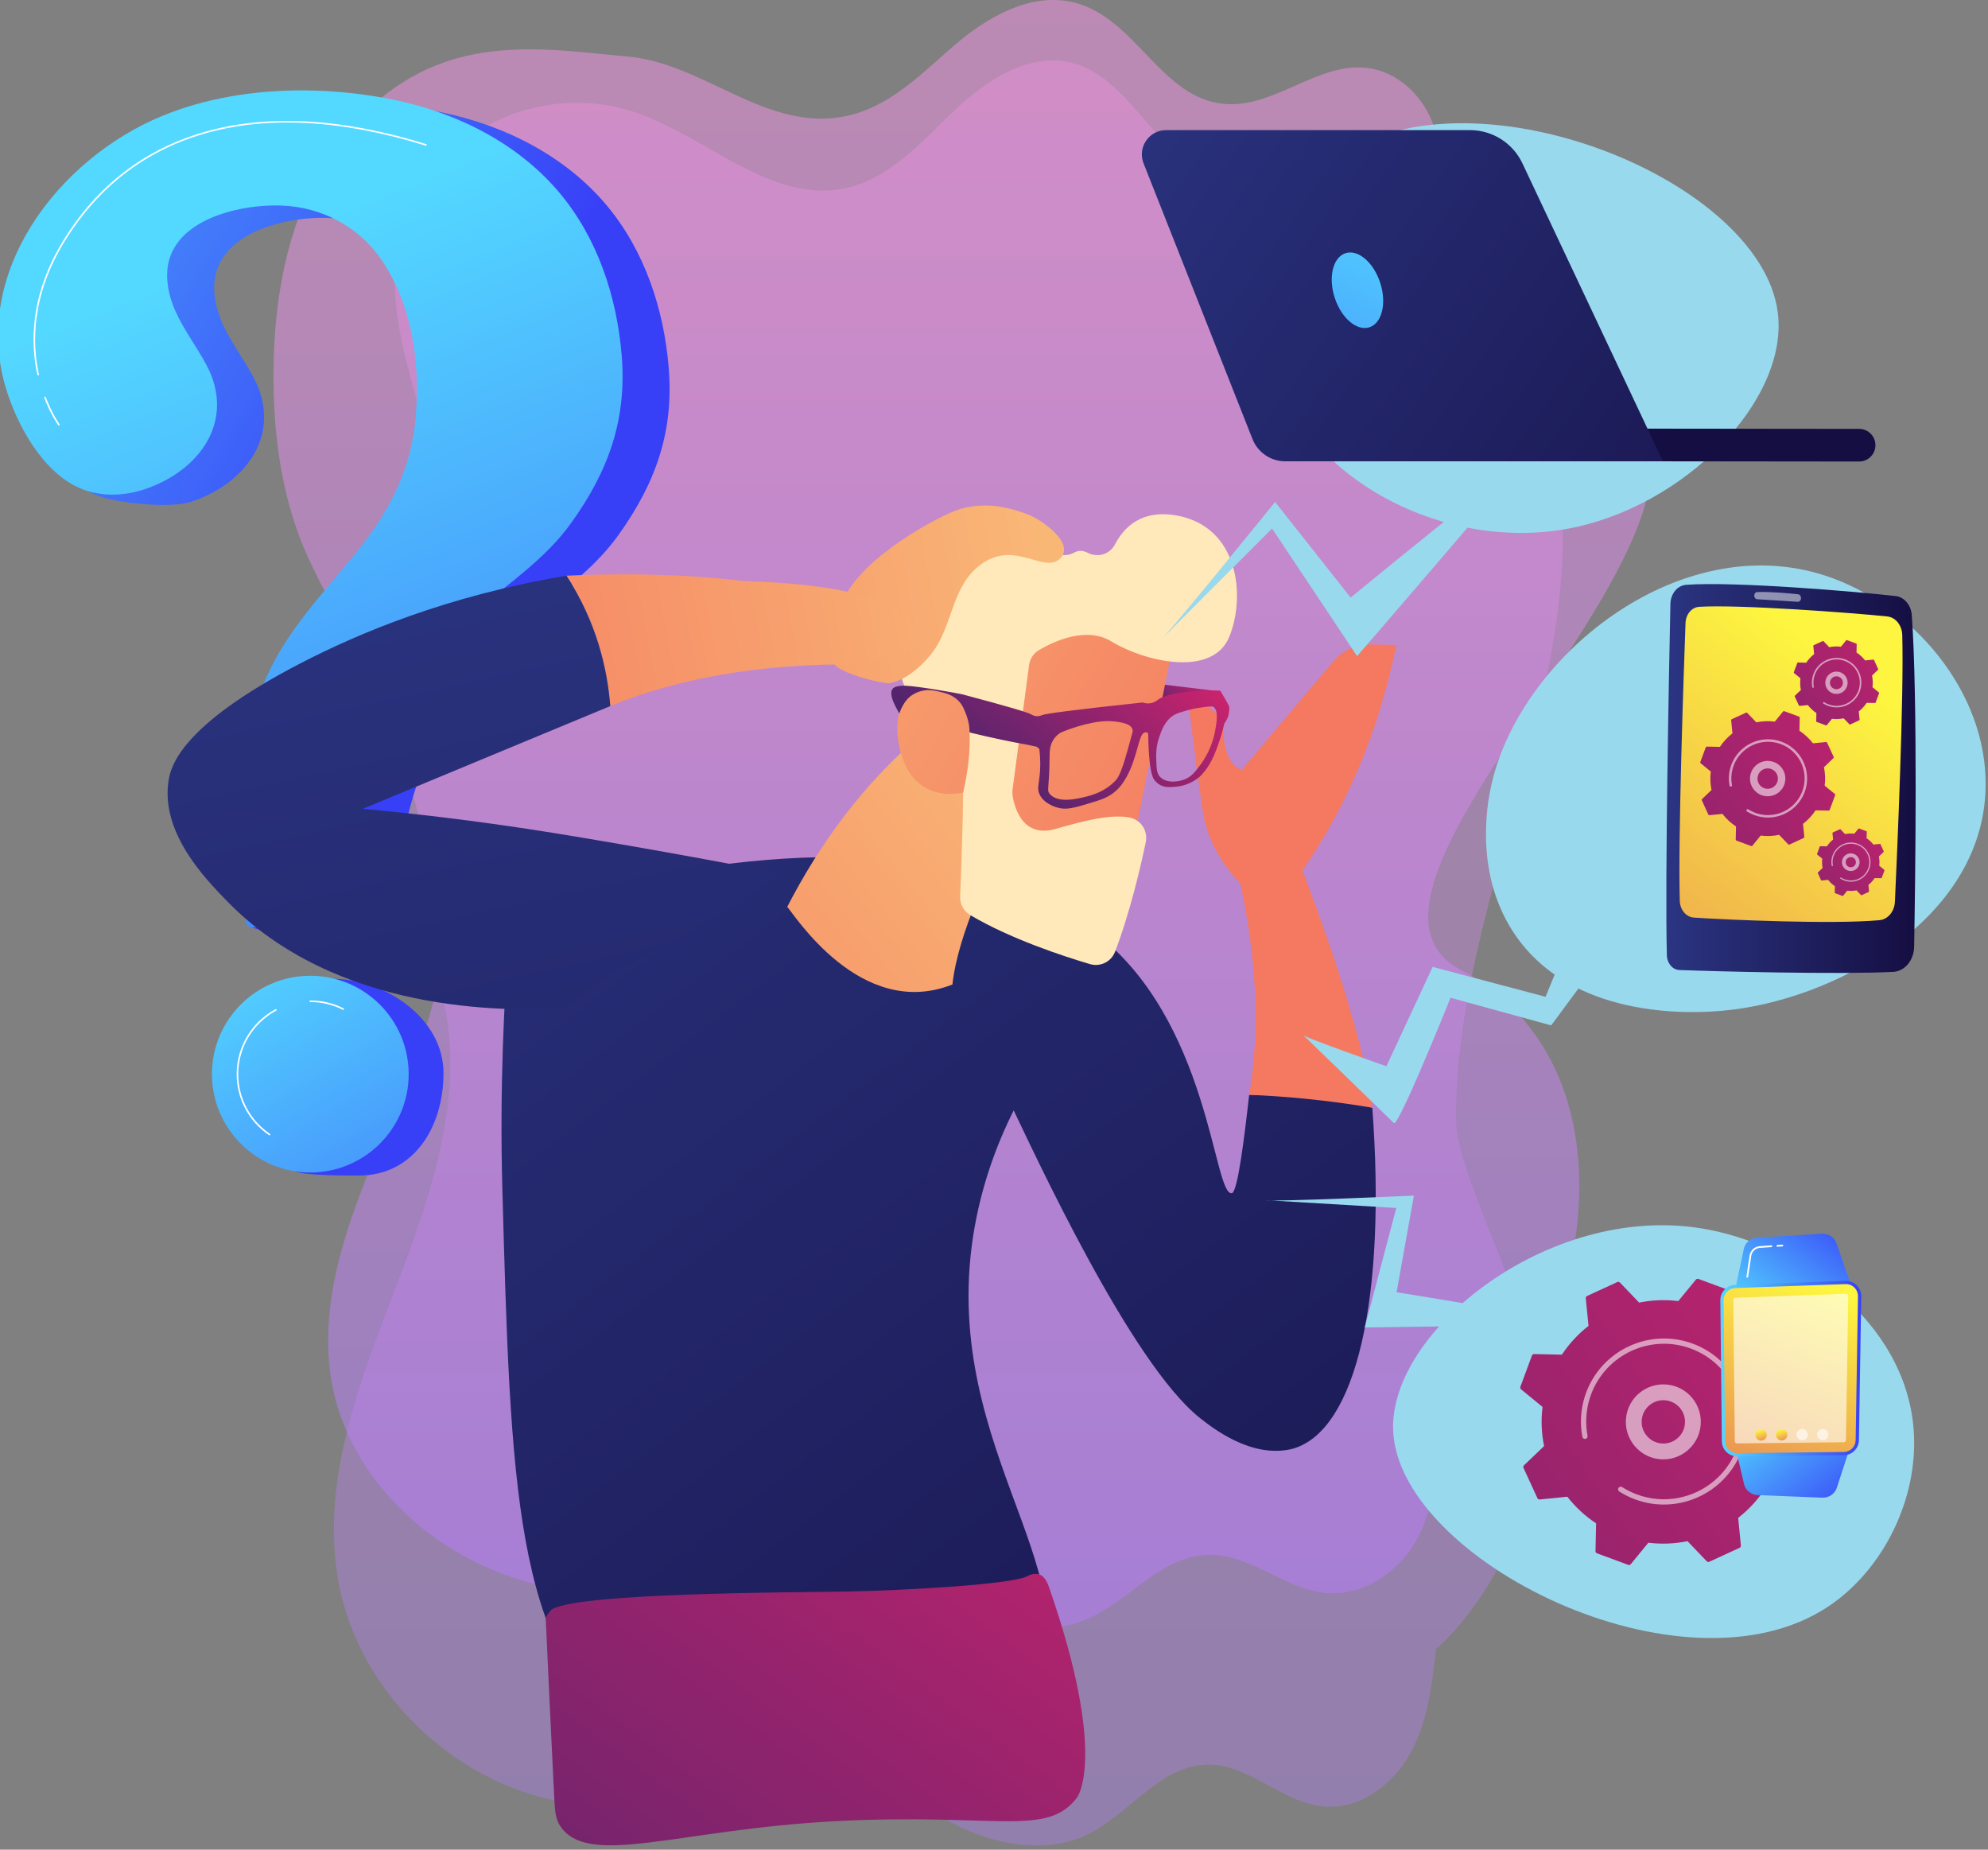 <?xml version="1.0" encoding="UTF-8" standalone="no"?>
<svg xmlns="http://www.w3.org/2000/svg" xmlns:xlink="http://www.w3.org/1999/xlink" xmlns:serif="http://www.serif.com/" width="100%" height="100%" viewBox="0 0 688 640" version="1.1" xml:space="preserve" style="fill-rule:evenodd;clip-rule:evenodd;stroke-linejoin:round;stroke-miterlimit:2;">
    <rect x="0" y="0" width="688" height="640" fill="#808080" stroke="none"/>
    <g transform="matrix(1,0,0,1,-368.393,-48.142)">
        <g transform="matrix(0.837,0,0,0.837,-1596.28,58.666)">
            <g transform="matrix(0.375,0,0,0.375,1669.87,-42.835)">
                <g transform="matrix(6.12323e-17,-1,1,6.12323e-17,1719.46,3770.65)">
                    <g>
                        <path d="M3639.2,1138.27C3608.07,1102.24 3571.26,1067.1 3561.66,1018.19C3544.71,931.82 3619.32,863.95 3627.43,780.78C3628.92,765.51 3630.41,750.25 3631.89,734.98C3638.13,670.98 3639.57,608.36 3609.53,549.31C3584.04,499.21 3539.8,459.08 3489.28,433.24C3424.75,400.23 3350.51,388.76 3277.61,388.51C3214.08,388.29 3149.77,396.42 3091.03,419.98C3051.7,435.75 3015.6,458.09 2978.09,477.61C2918.79,508.47 2855.63,532.29 2790.5,548.56C2731.75,563.24 2658.89,581.89 2599.09,568.04C2552.41,557.23 2507.64,539.64 2463.76,521.03C2366.55,479.79 2264.26,433.78 2161.79,453.51C2047.73,475.48 1952.09,586.54 1936.83,714.75C1921.71,841.81 2048.51,943.81 1940.57,1096.37C1906.84,1144.05 1884.4,1210.43 1899.31,1268.87C1913.8,1325.66 1975.45,1361.58 1975.9,1420.63C1976.25,1467.25 1936.92,1504.34 1933.75,1550.82C1931.03,1590.72 1956.71,1627.6 1988.27,1646.51C2019.83,1665.42 2056.44,1670.04 2092.05,1674.33C2127.28,1812.93 2498.77,1926.88 2621.35,1696.9C2699.76,1549.79 3015.01,1911.8 3181.68,1908.08C3298.9,1905.46 3355.78,1680.5 3473,1677.88C3502.18,1677.23 3532.06,1676.43 3559.25,1664.57C3586.44,1652.72 3610.82,1627.34 3614.96,1595.06C3622.01,1540.13 3570.62,1492.45 3575.37,1437.22C3581.43,1366.68 3670.32,1339.47 3687.24,1271.18C3699.19,1222.91 3670.33,1174.29 3639.2,1138.27Z" style="fill:url(#_Linear1);fill-rule:nonzero;"></path>
                        <path d="M3567.6,1138.66C3533.48,1102.94 3493.14,1068.1 3482.62,1019.6C3464.41,935.67 3542.26,864.11 3567.75,782.14C3585.37,725.46 3576.28,660.93 3543.71,611.48C3511.14,562.03 3455.74,528.66 3397.22,523.23C3296.52,513.89 3197.96,582.48 3098.76,562.62C3019.33,546.71 2956.56,476.54 2875.93,469.03C2781.05,460.19 2702.33,539.36 2611.72,569.17C2503.35,604.83 2385.85,567.56 2279.3,526.67C2172.75,485.78 2060.65,440.16 1948.33,459.73C1823.31,481.51 1718.49,591.63 1701.77,718.75C1685.2,844.73 1824.18,945.86 1705.87,1097.13C1668.9,1144.4 1644.31,1210.22 1660.65,1268.17C1676.53,1324.48 1744.11,1360.09 1744.6,1418.64C1744.99,1464.86 1701.88,1501.64 1698.4,1547.72C1695.42,1587.28 1723.56,1623.85 1758.15,1642.6C1792.74,1661.35 1832.87,1665.93 1871.89,1670.18C1871.89,1670.18 1962.77,1780 2139.46,1786.51C2220.55,1789.5 2389.95,1693.81 2452.01,1692.56C2661.53,1688.33 2897.08,1814.1 3106.59,1809.87C3208.22,1807.81 3283.82,1675.76 3385.44,1673.71C3417.42,1673.06 3450.17,1672.27 3479.97,1660.51C3509.77,1648.76 3536.49,1623.6 3541.03,1591.59C3548.75,1537.12 3492.43,1489.86 3497.64,1435.09C3504.29,1365.15 3601.71,1338.17 3620.25,1270.46C3633.35,1222.59 3601.72,1174.38 3567.6,1138.66Z" style="fill:url(#_Linear2);fill-rule:nonzero;"></path>
                    </g>
                </g>
                <g transform="matrix(1,0,0,1,-192.727,-241.797)">
                    <g>
                        <path d="M2387.5,435.8C2332.92,435.37 2277.86,444.03 2229.15,464.24C2115.76,511.29 2019.52,635.78 2057.18,762.94C2069.41,804.25 2062.99,849.82 2104.14,867.77C2126.41,877.48 2187.04,883.26 2210.1,875.61C2271.38,855.27 2311.65,799.59 2278.33,737.84C2267.66,718.07 2253.84,700 2244.63,679.51C2235.41,659.02 2231.21,634.69 2240.61,614.28C2259.05,574.21 2320.32,561.48 2360.05,562.68C2406.94,564.1 2449.44,587.29 2474.67,627.08C2506.12,676.67 2514.09,736.99 2509.49,794.55C2504.56,856.15 2478.59,903.18 2439.67,950.44C2406.16,991.12 2369.26,1030.17 2346.99,1077.94C2326.54,1121.79 2319.86,1170.39 2318.94,1218.36C2318.76,1227.66 2272.52,1315.29 2272.71,1342.06C2272.74,1345.84 2325.16,1358.37 2328.94,1358.41C2348.68,1358.63 2404.58,1359.26 2425.16,1359.49C2429.39,1359.54 2432.88,1356.16 2432.93,1351.92C2434.39,1221.67 2474.46,1097.49 2575.88,1010.01C2612.78,978.18 2652.53,952.26 2681.22,912.08C2722.12,854.82 2742.3,798.46 2736.47,727.79C2731.15,663.24 2709.9,598.66 2667.83,548.58C2622.61,494.75 2556.43,461.14 2487.64,446.64C2455.55,439.88 2421.62,436.06 2387.5,435.8Z" style="fill:url(#_Linear3);fill-rule:nonzero;"></path>
                        <path d="M2488.16,1505.5C2488.16,1565.4 2454.96,1618.39 2395.06,1618.39C2382.12,1618.39 2338.11,1618.51 2326.61,1614.35C2284.86,1599.27 2284.71,1567.19 2284.71,1520.23C2284.71,1460.33 2304.94,1401.43 2364.83,1401.43C2424.72,1401.43 2488.16,1445.61 2488.16,1505.5Z" style="fill:url(#_Linear4);fill-rule:nonzero;"></path>
                    </g>
                    <g>
                        <path d="M2335.64,422.15C2281.06,421.72 2226,430.38 2177.29,450.59C2063.9,497.64 1967.66,622.13 2005.32,749.29C2017.55,790.6 2045.84,842.6 2086.99,860.55C2109.26,870.26 2135.18,869.62 2158.23,861.96C2219.51,841.62 2259.78,785.94 2226.46,724.19C2215.79,704.42 2201.97,686.35 2192.76,665.86C2183.54,645.37 2179.34,621.04 2188.74,600.63C2207.18,560.56 2268.45,547.83 2308.18,549.03C2355.08,550.45 2397.57,573.64 2422.8,613.43C2454.25,663.02 2462.22,723.34 2457.62,780.9C2452.69,842.5 2426.72,889.53 2387.8,936.79C2354.29,977.47 2317.39,1016.52 2295.12,1064.29C2274.67,1108.14 2267.99,1156.74 2267.07,1204.71C2266.89,1214.01 2270.02,1311.12 2270.22,1337.89C2270.25,1341.67 2273.29,1344.73 2277.08,1344.77C2296.82,1344.99 2352.72,1345.62 2373.3,1345.85C2377.53,1345.9 2381.02,1342.52 2381.07,1338.28C2382.53,1208.03 2422.6,1083.85 2524.02,996.37C2560.92,964.54 2600.67,938.62 2629.36,898.44C2670.26,841.18 2690.44,784.82 2684.61,714.15C2679.29,649.6 2658.04,585.02 2615.97,534.94C2570.75,481.11 2504.57,447.5 2435.78,433C2403.68,426.23 2369.75,422.42 2335.64,422.15Z" style="fill:url(#_Linear5);fill-rule:nonzero;"></path>
                        <circle cx="2341.3" cy="1506.59" r="108.45" style="fill:url(#_Linear6);"></circle>
                    </g>
                    <path d="M2041.22,736.32C2040.82,736.32 2040.45,736.04 2040.36,735.63C2032.78,701.41 2031.67,647.81 2069.42,586.82C2106.29,527.26 2158,487.41 2223.13,468.38C2292.78,448.02 2375.5,452.38 2468.98,481.35C2469.44,481.49 2469.7,481.99 2469.56,482.45C2469.42,482.91 2468.92,483.17 2468.46,483.03C2375.32,454.17 2292.94,449.81 2223.63,470.07C2158.93,488.98 2107.56,528.57 2070.93,587.75C2033.49,648.23 2034.58,701.34 2042.09,735.25C2042.19,735.73 2041.9,736.2 2041.42,736.3C2041.34,736.31 2041.28,736.32 2041.22,736.32Z" style="fill:white;fill-rule:nonzero;"></path>
                    <path d="M2064.03,791.53C2063.76,791.53 2063.49,791.4 2063.32,791.17C2063.24,791.06 2055.22,779.98 2047.97,761.02C2047.8,760.56 2048.02,760.06 2048.48,759.88C2048.93,759.71 2049.44,759.93 2049.62,760.39C2056.77,779.11 2064.67,790.02 2064.74,790.13C2065.03,790.52 2064.94,791.07 2064.55,791.36C2064.39,791.48 2064.21,791.53 2064.03,791.53Z" style="fill:white;fill-rule:nonzero;"></path>
                    <path d="M2377.59,1435.78C2377.46,1435.78 2377.32,1435.75 2377.19,1435.68C2366.01,1430.01 2353.93,1427.13 2341.3,1427.13C2340.81,1427.13 2340.42,1426.74 2340.42,1426.25C2340.42,1425.76 2340.81,1425.37 2341.3,1425.37C2354.21,1425.37 2366.55,1428.31 2377.99,1434.11C2378.42,1434.33 2378.6,1434.86 2378.38,1435.3C2378.22,1435.61 2377.91,1435.78 2377.59,1435.78Z" style="fill:white;fill-rule:nonzero;"></path>
                    <path d="M2296.38,1574.08C2296.21,1574.08 2296.04,1574.03 2295.89,1573.93C2273.47,1558.78 2260.09,1533.61 2260.09,1506.59C2260.09,1476.63 2276.5,1449.21 2302.91,1435.01C2303.34,1434.78 2303.87,1434.94 2304.1,1435.37C2304.33,1435.8 2304.17,1436.33 2303.74,1436.56C2277.9,1450.45 2261.85,1477.28 2261.85,1506.58C2261.85,1533.01 2274.94,1557.64 2296.88,1572.46C2297.28,1572.73 2297.39,1573.28 2297.12,1573.68C2296.94,1573.94 2296.67,1574.08 2296.38,1574.08Z" style="fill:white;fill-rule:nonzero;"></path>
                </g>
                <g transform="matrix(1.39,0,0,1.39,-1076.29,-329.177)">
                    <path d="M2988.05,836.76L3041.9,843.22L3037.95,854.94L2988.05,856.41L2988.05,836.76Z" style="fill:url(#_Linear7);fill-rule:nonzero;"></path>
                    <g>
                        <g>
                            <g>
                                <g>
                                    <path d="M3064.77,1163.14C3060.93,1197.61 3055.6,1240.15 3051.11,1241.12C3036.29,1244.31 3034.02,1103.17 2941.32,1033.62C2884.66,991.11 2814.89,987.75 2764.91,991.52C2819.24,1062.1 2853.77,1125.03 2875.51,1170.3C2894.75,1210.36 2970.9,1375.92 3025.56,1419.32C3036.28,1427.83 3066.02,1451 3097.48,1444.3C3098.33,1444.12 3099.04,1443.92 3099.63,1443.75C3149.96,1429.17 3173.62,1323.53 3162.46,1173.4C3149.54,1168.6 3131.65,1163.48 3064.77,1163.14Z" style="fill:url(#_Linear8);fill-rule:nonzero;"></path>
                                    <path d="M3045.18,927.15L3055.35,984.66C3071.69,1055 3073.25,1113.64 3064.76,1163.14C3078.8,1163.72 3093.54,1164.71 3108.9,1166.22C3127.84,1168.09 3145.72,1170.55 3162.46,1173.39C3153.62,1101.85 3106.02,983.05 3106.02,983.05C3077.31,941.62 3073.89,968.59 3045.18,927.15Z" style="fill:url(#_Linear9);fill-rule:nonzero;"></path>
                                </g>
                                <path d="M3161.48,805.96C3149.96,805.66 3138.92,810.61 3131.49,819.42L3058.93,905.4C3058.93,905.4 3045.72,902.7 3044.49,877.41C3043.25,852.12 3016.39,849.08 3016.39,849.08C3016.39,849.08 3020.26,884.35 3027.64,936.55C3031.86,966.4 3049.5,988.19 3063.84,1001.39L3105.82,986.94C3144.33,931.9 3168.23,871.24 3181.51,806.49L3161.48,805.96Z" style="fill:url(#_Linear10);fill-rule:nonzero;"></path>
                            </g>
                            <path d="M2477.61,1039.87C2482.45,1038.6 2515.5,1004.45 2520.46,1003.51C2601.92,987.99 2805.23,933.23 2941.31,1033.62C2941.65,1036.52 2941.86,1038.83 2942,1040.75C2942.66,1041.65 2943.44,1042.84 2944.37,1044.42C2945.84,1046.41 2946.88,1048.41 2947.61,1050.36C2955.82,1072.18 2929.17,1098.84 2926.17,1101.77C2900.38,1133.31 2863.54,1186.92 2848.62,1259.65C2812.41,1436.12 2942.81,1542.13 2893.07,1630.08C2846.56,1712.31 2666.33,1736.75 2570.06,1666.83C2482.52,1603.25 2478.88,1472.14 2472.43,1240C2470.1,1156.03 2473.87,1086.67 2477.61,1039.87Z" style="fill:url(#_Linear11);fill-rule:nonzero;"></path>
                        </g>
                        <g>
                            <path d="M2807.42,875.14C2757.93,916.45 2723.45,965.45 2698.34,1014.11C2703.12,1018.71 2756.24,1104.58 2829.39,1075.65C2833.75,1035.85 2858.51,983.85 2884.83,930.92L2807.42,875.14Z" style="fill:url(#_Linear12);fill-rule:nonzero;"></path>
                            <g>
                                <path d="M3005.86,796.27C3006.29,799.26 2966.32,995.1 2966.32,995.1L2854.98,969.9L2865.29,778.65C2865.3,778.65 2998.64,746.17 3005.86,796.27Z" style="fill:url(#_Linear13);fill-rule:nonzero;"></path>
                                <path d="M2898.19,810.36C2893.8,812.93 2890.85,817.35 2890.19,822.4L2877.07,921.2C2876.87,922.7 2876.87,924.19 2877.09,925.69C2878.33,933.94 2884.37,959.87 2911.02,952.32C2933.73,945.89 2954.68,940.29 2969.99,943.28C2978.93,945.03 2984.61,953.84 2982.76,962.75C2978.94,981.11 2970.49,1018 2958.37,1049.73C2955.33,1057.68 2946.63,1061.89 2938.47,1059.47C2916.93,1053.1 2875.25,1039.41 2843.54,1020.62C2838.33,1017.53 2835.26,1011.86 2835.52,1005.81C2836.63,979.19 2839.45,904.58 2837,883.39C2834.73,863.71 2811.17,851.7 2799.95,847.05C2795.69,845.29 2792.38,841.87 2790.77,837.55C2785.95,824.59 2780.84,797.82 2814.37,786.06C2822.71,783.14 2827.03,773.85 2824.28,765.46C2819.35,750.42 2818.3,728.71 2845.46,716.54C2872.96,704.22 2893.79,717.73 2905.68,729.82C2910.94,735.17 2919.29,736.82 2925.84,733.18C2928.76,731.56 2932.36,731.06 2936.61,733.24C2944.63,737.33 2954.18,734.63 2958.33,726.64C2965.44,712.94 2979.45,698.94 3006.65,703.6C3056.54,712.15 3062.19,767.43 3049.03,799.83C3035.87,832.23 2982.3,819.89 2955.43,803.55C2935.69,791.54 2910.29,803.28 2898.19,810.36Z" style="fill:rgb(255,233,186);fill-rule:nonzero;"></path>
                                <path d="M2837.91,923.43C2837.91,923.43 2853.03,862.5 2831.96,848.44C2810.89,834.37 2779.68,841.67 2786.55,883.28C2795.09,935.04 2837.91,923.43 2837.91,923.43Z" style="fill:url(#_Linear14);fill-rule:nonzero;"></path>
                            </g>
                        </g>
                        <g>
                            <path d="M2889.02,702.81C2893.08,704.38 2897.24,706.64 2901.58,709.73C2911.45,716.76 2923.5,728.65 2915.18,737.46C2902.69,750.7 2879.68,723.24 2853.02,741.75C2829.53,758.06 2830.28,787.19 2815.6,809.4C2808.46,820.2 2793.39,834.3 2779.97,836.58C2773.97,837.6 2734.53,827.4 2735.36,819.97C2735.36,819.97 2739.58,782.24 2739.58,782.22C2743.38,748.27 2800.52,713.81 2827.57,701.59C2848.48,692.17 2869.84,695.39 2889.02,702.81Z" style="fill:url(#_Linear15);fill-rule:nonzero;"></path>
                            <g>
                                <path d="M2801.79,807.74L2753.72,821.77C2673.52,821.11 2609.6,833.65 2558.01,854.84C2555.67,824.96 2546.98,787.82 2523.21,751.45C2606.04,747.52 2662.9,755.65 2662.9,755.65C2824.65,760.17 2801.79,807.74 2801.79,807.74Z" style="fill:url(#_Linear16);fill-rule:nonzero;"></path>
                                <path d="M2523.2,751.45C2546.98,787.82 2555.66,824.96 2558,854.84C2492.58,882 2427.15,909.15 2361.73,936.31C2409.31,940.73 2459.61,946.91 2512.26,955.36C2555.8,962.35 2651.53,979.05 2690.84,987.63C2652.93,1026.16 2560.78,1055.95 2522.88,1094.49C2474.4,1097.28 2340.45,1098.51 2253.9,1009.46C2236.51,991.57 2201.51,955.56 2207.52,914.45C2209.24,902.68 2217.31,870.12 2312.12,821C2357.75,797.36 2428.24,767.41 2523.2,751.45Z" style="fill:url(#_Linear17);fill-rule:nonzero;"></path>
                            </g>
                        </g>
                    </g>
                    <path d="M2506.75,1578.04C2506.75,1578.04 2508.1,1574.9 2510.56,1572.22C2523.51,1558.08 2702.63,1557.79 2744.91,1557.08C2792.9,1556.27 2876.49,1551.32 2888.4,1545.07C2889.3,1544.6 2893.87,1541.98 2898.27,1543.53C2900.63,1544.36 2903.57,1546.62 2905.86,1553.18C2952.83,1687.96 2928.33,1720.35 2928.33,1720.35C2904.21,1752.25 2864.81,1732.58 2736.9,1739.2C2611.86,1745.67 2540.12,1776.66 2518.09,1742.78C2514.4,1737.11 2514.01,1730.62 2513.39,1717.88C2510.79,1664.68 2508.69,1620.53 2506.75,1578.04Z" style="fill:url(#_Linear18);fill-rule:nonzero;"></path>
                    <path d="M3041.9,842.75C3040.67,842.37 3039.64,842.55 3039.17,842.55C3032.25,842.55 3001.95,842.36 2992.16,849.99C2991.62,850.41 2989.93,851.8 2987.33,852.43C2984.44,853.12 2981.83,852.53 2980.19,851.99C2922.78,858.15 2903.02,860.92 2900.5,862.02C2900.19,862.16 2898.43,863.02 2896.13,862.86C2893.86,862.71 2892.24,861.65 2891.92,861.46C2889.48,859.98 2874.77,855.48 2837.39,845.56C2833.72,844.7 2802.13,839.02 2792.11,838.69C2787.27,838.53 2783.71,839.33 2782.21,840.87C2777.61,845.58 2786.35,858.61 2787.27,860.75C2787.96,858.64 2790.8,851.21 2795.93,847.18C2796.8,846.5 2800.92,843.36 2807.24,842.42C2811.66,841.76 2814.98,842.51 2818.32,843.26C2823.37,844.39 2829.96,845.88 2834.93,851.47C2837.5,854.37 2838.57,857.2 2839.92,860.59C2842.36,866.71 2842.9,872.18 2842.99,875.73C2844.01,875.98 2845.04,876.24 2846.06,876.49C2860.83,880.09 2875.45,883.14 2889.89,885.71C2889.89,885.71 2894.69,886.86 2895.55,886.92C2896.41,886.97 2898.3,888.81 2898.3,888.81C2899.37,897.29 2899.13,904.09 2898.71,908.71C2897.96,917.04 2896.51,919.97 2898.3,924.34C2901.49,932.14 2911.09,934.9 2912.75,935.38C2919.81,937.41 2925.95,935.56 2938.25,931.87C2947.44,929.11 2953.1,927.35 2958.84,922.28C2963.35,918.29 2965.71,914.21 2967.5,911.05C2976.09,895.87 2977.03,877.51 2981.54,875.96C2981.88,875.84 2983.49,875.29 2984.2,875.99C2984.86,876.64 2984.73,878.4 2984.73,878.4C2984.73,878.4 2984.83,907.85 2989.64,913.58C2994.45,919.31 2999.3,919.62 3007.66,918.7C3016.02,917.78 3023.46,913.36 3027.14,909.29C3033.84,901.89 3037.17,894.51 3041.43,881.8C3043.27,876.31 3044.41,871.68 3045.1,868.56C3046,867.42 3047.19,865.66 3048,863.29C3048.02,863.24 3048.04,863.17 3048.07,863.08C3049.33,859.27 3048.91,855.14 3048.91,855.14C3048.86,855 3048.77,854.11 3041.9,842.75ZM2972.13,876.07C2966.06,898.36 2963.02,909.5 2958.59,914.1C2950.12,922.89 2940.06,925.52 2935.2,926.73C2928.7,928.34 2913.22,932.19 2906.66,924.62C2903.95,921.49 2906.25,920.44 2906.45,896.04C2906.49,891.18 2906.44,885.48 2910.27,880.42C2912.04,878.08 2914.08,876.61 2915.55,875.73C2924.48,872.1 2943.39,865.25 2958.36,867.09C2962.11,867.55 2970.82,868.62 2972.2,873.16C2972.57,874.4 2972.28,875.52 2972.13,876.07ZM3037.85,874.13C3035.41,887.7 3029.37,897.08 3025.72,901.92C3021.65,907.32 3019.11,910.6 3014.24,912.71C3008.09,915.38 2998.56,916.03 2993.91,910.81C2991.47,908.07 2991.35,904.62 2991.1,897.71C2990.94,893.37 2990.78,887.09 2993.43,879.43C2995.31,873.99 2997.95,866.34 3005.08,862C3007.49,860.53 3010.29,859.74 3015.9,858.17C3020.92,856.76 3024.45,856.26 3028.09,855.76C3032.86,855.1 3035.27,854.79 3036.35,855.45C3040.74,858.13 3038.85,868.59 3037.85,874.13Z" style="fill:url(#_Linear19);fill-rule:nonzero;"></path>
                </g>
                <g transform="matrix(1.903,0,0,1.903,-2781.8,-690.57)">
                    <g>
                        <path d="M3165.82,1004.62C3164.28,1005.43 3214.32,1022.95 3214.32,1022.95L3241.13,965.4L3306.53,982.71L3334.34,915.23L3345.56,950.89L3309.8,999.28L3251.46,983.27C3252.26,981.44 3221.19,1058.69 3218.67,1055.85C3217.94,1055.03 3165.82,1004.62 3165.82,1004.62Z" style="fill:rgb(153,217,237);fill-rule:nonzero;"></path>
                        <g>
                            <path d="M3561.5,861.79C3559.68,939.03 3472.04,985.36 3409.01,990.79C3397.4,991.79 3325.66,997.97 3290.09,948.51C3264.26,912.6 3273.22,869.22 3274.76,861.79C3290.32,786.46 3383.67,710.79 3468.92,738.85C3518.5,755.18 3562.82,805.77 3561.5,861.79Z" style="fill:rgb(153,217,237);fill-rule:nonzero;"></path>
                        </g>
                        <g>
                            <g>
                                <path d="M3378.88,755.12C3378.12,791.01 3375.65,914.81 3376.83,958.68C3376.95,963.33 3380.14,967.06 3384.11,967.21C3403.76,967.96 3475.79,969.87 3507.93,968.29C3514.62,967.96 3519.95,961.62 3520.09,953.78C3520.76,916.11 3522.23,810.15 3518.73,761.62C3518.31,755.8 3514.41,751.17 3509.44,750.59C3488.04,748.09 3415.7,741.96 3387.93,744.07C3382.93,744.45 3379,749.25 3378.88,755.12Z" style="fill:url(#_Linear20);fill-rule:nonzero;"></path>
                                <path d="M3387.64,766.13C3386.58,795.1 3383.25,891.47 3384.31,927.11C3384.46,932.32 3387.97,936.53 3392.42,936.83C3410.73,938.08 3473.21,940.85 3500.07,938.33C3504.91,937.88 3508.7,933.3 3508.96,927.63C3510.32,898.08 3514.23,808.34 3513.21,773.1C3513.05,767.48 3509.33,762.89 3504.54,762.39C3484.73,760.31 3418.34,755.36 3395.52,756.81C3391.24,757.1 3387.83,761.12 3387.64,766.13Z" style="fill:url(#_Linear21);fill-rule:nonzero;"></path>
                                <path d="M3427.44,750.34C3427.44,751.44 3428.17,752.35 3429.11,752.41C3433.75,752.69 3446.82,753.5 3452.67,753.9C3453.82,753.98 3454.73,752.77 3454.51,751.44L3454.47,751.21C3454.32,750.31 3453.68,749.62 3452.9,749.54C3448.95,749.12 3437.03,747.94 3429.14,748.27C3428.18,748.31 3427.44,749.23 3427.44,750.34Z" style="fill:white;fill-opacity:0.5;fill-rule:nonzero;"></path>
                            </g>
                            <g>
                                <g>
                                    <path d="M3400.85,877.16C3400.96,877.4 3401.21,877.55 3401.48,877.52L3409.03,876.77C3411.21,879.57 3413.84,882.03 3416.89,884.05L3416.72,891.63C3416.71,891.9 3416.88,892.14 3417.13,892.23L3425.67,895.39C3425.92,895.48 3426.2,895.41 3426.37,895.2L3431.17,889.33C3434.79,889.78 3438.4,889.62 3441.87,888.91L3447.12,894.39C3447.3,894.58 3447.59,894.64 3447.83,894.53L3456.1,890.73C3456.34,890.62 3456.49,890.37 3456.46,890.1L3455.71,882.55C3458.51,880.37 3460.97,877.74 3462.99,874.7L3470.57,874.87C3470.84,874.88 3471.08,874.71 3471.17,874.46L3474.33,865.92C3474.42,865.67 3474.35,865.39 3474.14,865.22L3468.27,860.42C3468.72,856.8 3468.56,853.19 3467.85,849.72L3473.33,844.47C3473.52,844.29 3473.58,844 3473.47,843.76L3469.67,835.49C3469.56,835.25 3469.31,835.1 3469.04,835.13L3461.49,835.88C3459.31,833.08 3456.68,830.62 3453.64,828.6L3453.81,821.02C3453.82,820.75 3453.65,820.51 3453.4,820.42L3444.86,817.26C3444.61,817.17 3444.33,817.24 3444.16,817.45L3439.36,823.32C3435.74,822.87 3432.13,823.03 3428.66,823.74L3423.42,818.26C3423.24,818.07 3422.95,818.01 3422.71,818.12L3414.44,821.92C3414.2,822.03 3414.05,822.28 3414.08,822.55L3414.83,830.1C3412.03,832.28 3409.57,834.91 3407.55,837.95L3399.97,837.78C3399.7,837.77 3399.46,837.94 3399.37,838.19L3396.21,846.73C3396.12,846.98 3396.19,847.26 3396.4,847.43L3402.27,852.23C3401.82,855.85 3401.98,859.46 3402.69,862.93L3397.21,868.17C3397.02,868.35 3396.96,868.64 3397.07,868.88L3400.85,877.16Z" style="fill:url(#_Linear22);fill-rule:nonzero;"></path>
                                    <path d="M3432.67,866.23C3427.84,864.98 3424.51,860.33 3425.06,855.22C3425.35,852.5 3426.68,850.06 3428.81,848.34C3430.94,846.62 3433.61,845.84 3436.33,846.13C3439.05,846.42 3441.49,847.76 3443.21,849.88C3444.93,852.01 3445.71,854.68 3445.42,857.4C3444.82,863.01 3439.76,867.09 3434.15,866.49C3433.65,866.45 3433.15,866.36 3432.67,866.23ZM3436.74,850.59C3436.46,850.52 3436.17,850.46 3435.88,850.43C3432.63,850.08 3429.71,852.44 3429.36,855.68C3429.01,858.93 3431.37,861.85 3434.61,862.2C3436.18,862.37 3437.73,861.91 3438.96,860.92C3440.19,859.93 3440.96,858.52 3441.13,856.94C3441.3,855.37 3440.84,853.82 3439.85,852.59C3439.04,851.6 3437.96,850.91 3436.74,850.59Z" style="fill:white;fill-opacity:0.56;fill-rule:nonzero;"></path>
                                    <path d="M3429.75,878.18C3429.01,877.99 3428.28,877.76 3427.55,877.49C3427.43,877.45 3427.32,877.4 3427.2,877.36C3425.81,876.82 3424.47,876.14 3423.22,875.35C3422.95,875.18 3422.83,874.86 3422.91,874.56C3422.93,874.49 3422.96,874.42 3423,874.35C3423.21,874.01 3423.66,873.92 3423.99,874.13C3425.26,874.94 3426.62,875.61 3428.04,876.14C3435.47,878.89 3443.48,877.2 3449.14,872.41C3451.66,870.28 3453.71,867.55 3455.04,864.31C3455.14,864.07 3455.23,863.82 3455.33,863.58C3455.58,862.9 3455.8,862.21 3455.98,861.52C3458.67,851.11 3453.08,840.11 3442.78,836.3C3431.79,832.24 3419.56,837.87 3415.5,848.86C3415.25,849.54 3415.03,850.22 3414.85,850.92C3414.07,853.93 3413.96,857.08 3414.54,860.13C3414.56,860.24 3414.56,860.34 3414.53,860.44C3414.46,860.7 3414.25,860.91 3413.97,860.97C3413.58,861.04 3413.2,860.79 3413.13,860.4C3412.52,857.13 3412.63,853.77 3413.46,850.56C3413.65,849.82 3413.88,849.08 3414.15,848.36C3418.49,836.63 3431.55,830.62 3443.28,834.95C3454.28,839.02 3460.25,850.76 3457.38,861.88C3457.19,862.62 3456.96,863.35 3456.69,864.08C3452.62,875.09 3440.87,881.06 3429.75,878.18Z" style="fill:white;fill-opacity:0.56;fill-rule:nonzero;"></path>
                                </g>
                            </g>
                            <g>
                                <g>
                                    <path d="M3466.17,915.18C3466.23,915.3 3466.35,915.37 3466.48,915.36L3470.26,914.98C3471.35,916.38 3472.67,917.61 3474.19,918.62L3474.11,922.41C3474.11,922.54 3474.19,922.66 3474.31,922.71L3478.58,924.29C3478.7,924.34 3478.85,924.3 3478.93,924.2L3481.33,921.26C3483.14,921.49 3484.95,921.41 3486.68,921.05L3489.3,923.79C3489.39,923.89 3489.53,923.91 3489.66,923.86L3493.8,921.96C3493.92,921.9 3493.99,921.78 3493.98,921.65L3493.6,917.87C3495,916.78 3496.23,915.46 3497.24,913.94L3501.03,914.02C3501.16,914.02 3501.28,913.94 3501.33,913.82L3502.91,909.55C3502.96,909.43 3502.92,909.28 3502.82,909.2L3499.88,906.8C3500.11,904.99 3500.03,903.18 3499.67,901.45L3502.41,898.83C3502.51,898.74 3502.53,898.6 3502.48,898.47L3500.58,894.33C3500.52,894.21 3500.4,894.14 3500.27,894.15L3496.49,894.53C3495.4,893.13 3494.08,891.9 3492.56,890.89L3492.64,887.1C3492.64,886.97 3492.56,886.85 3492.44,886.8L3488.17,885.22C3488.05,885.17 3487.9,885.21 3487.82,885.31L3485.42,888.25C3483.61,888.02 3481.8,888.1 3480.07,888.46L3477.45,885.72C3477.36,885.62 3477.22,885.6 3477.09,885.65L3472.95,887.55C3472.83,887.61 3472.76,887.73 3472.77,887.86L3473.15,891.64C3471.75,892.73 3470.52,894.05 3469.51,895.57L3465.72,895.49C3465.59,895.49 3465.47,895.57 3465.42,895.69L3463.84,899.96C3463.79,900.08 3463.83,900.23 3463.93,900.31L3466.87,902.71C3466.64,904.52 3466.72,906.33 3467.08,908.06L3464.34,910.68C3464.24,910.77 3464.22,910.91 3464.27,911.04L3466.17,915.18Z" style="fill:url(#_Linear23);fill-rule:nonzero;"></path>
                                    <path d="M3482.1,909.71C3479.68,909.08 3478.02,906.76 3478.29,904.2C3478.44,902.84 3479.1,901.62 3480.17,900.76C3481.24,899.9 3482.57,899.51 3483.93,899.65C3485.29,899.8 3486.51,900.46 3487.37,901.53C3488.23,902.6 3488.62,903.93 3488.48,905.29C3488.18,908.1 3485.65,910.14 3482.84,909.84C3482.59,909.82 3482.34,909.77 3482.1,909.71ZM3484.13,901.88C3483.99,901.84 3483.84,901.82 3483.7,901.8C3482.08,901.63 3480.61,902.81 3480.44,904.43C3480.27,906.05 3481.45,907.52 3483.07,907.69C3483.86,907.77 3484.63,907.55 3485.25,907.05C3485.87,906.55 3486.25,905.85 3486.34,905.06C3486.42,904.27 3486.2,903.5 3485.7,902.88C3485.29,902.39 3484.75,902.04 3484.13,901.88Z" style="fill:white;fill-opacity:0.56;fill-rule:nonzero;"></path>
                                    <path d="M3480.64,915.69C3480.27,915.59 3479.9,915.48 3479.54,915.34C3479.48,915.32 3479.42,915.3 3479.37,915.27C3478.67,915 3478,914.66 3477.38,914.26C3477.24,914.17 3477.19,914.01 3477.22,913.87C3477.23,913.83 3477.24,913.8 3477.27,913.77C3477.38,913.6 3477.6,913.55 3477.77,913.66C3478.4,914.06 3479.09,914.4 3479.8,914.66C3483.52,916.04 3487.53,915.19 3490.36,912.79C3491.62,911.73 3492.65,910.36 3493.31,908.74C3493.36,908.62 3493.41,908.5 3493.45,908.37C3493.58,908.03 3493.68,907.68 3493.77,907.34C3495.12,902.13 3492.32,896.62 3487.16,894.72C3481.66,892.69 3475.54,895.51 3473.51,901C3473.38,901.34 3473.28,901.68 3473.19,902.03C3472.8,903.54 3472.75,905.11 3473.03,906.64C3473.04,906.69 3473.04,906.75 3473.02,906.8C3472.99,906.93 3472.88,907.04 3472.74,907.06C3472.54,907.1 3472.36,906.97 3472.32,906.77C3472.01,905.14 3472.07,903.45 3472.49,901.85C3472.59,901.48 3472.7,901.11 3472.83,900.75C3475,894.88 3481.54,891.87 3487.41,894.04C3492.91,896.07 3495.9,901.95 3494.47,907.52C3494.37,907.89 3494.26,908.26 3494.12,908.62C3492.08,914.14 3486.2,917.13 3480.64,915.69Z" style="fill:white;fill-opacity:0.56;fill-rule:nonzero;"></path>
                                </g>
                            </g>
                            <g>
                                <g>
                                    <path d="M3453.33,813.98C3453.4,814.13 3453.56,814.22 3453.73,814.21L3458.5,813.73C3459.88,815.5 3461.54,817.06 3463.47,818.33L3463.36,823.12C3463.36,823.29 3463.46,823.44 3463.62,823.5L3469.02,825.5C3469.18,825.56 3469.36,825.51 3469.46,825.38L3472.5,821.67C3474.79,821.96 3477.07,821.85 3479.27,821.41L3482.59,824.88C3482.71,825 3482.89,825.04 3483.04,824.97L3488.27,822.56C3488.42,822.49 3488.51,822.33 3488.5,822.16L3488.02,817.39C3489.79,816.01 3491.35,814.35 3492.62,812.42L3497.41,812.53C3497.58,812.53 3497.73,812.43 3497.79,812.27L3499.79,806.87C3499.85,806.71 3499.8,806.53 3499.67,806.43L3495.96,803.39C3496.25,801.1 3496.14,798.82 3495.7,796.62L3499.17,793.3C3499.29,793.18 3499.33,793 3499.26,792.85L3496.85,787.62C3496.78,787.47 3496.62,787.38 3496.45,787.39L3491.68,787.87C3490.3,786.1 3488.64,784.54 3486.71,783.27L3486.82,778.48C3486.82,778.31 3486.72,778.16 3486.56,778.1L3481.16,776.1C3481,776.04 3480.82,776.09 3480.72,776.22L3477.68,779.93C3475.39,779.64 3473.11,779.75 3470.91,780.19L3467.59,776.72C3467.47,776.6 3467.29,776.56 3467.14,776.63L3461.91,779.04C3461.76,779.11 3461.67,779.27 3461.68,779.44L3462.16,784.21C3460.39,785.59 3458.83,787.25 3457.56,789.18L3452.77,789.07C3452.6,789.07 3452.45,789.17 3452.39,789.33L3450.39,794.73C3450.33,794.89 3450.38,795.07 3450.51,795.17L3454.22,798.21C3453.93,800.5 3454.04,802.78 3454.48,804.98L3451.01,808.3C3450.89,808.42 3450.85,808.6 3450.92,808.75L3453.33,813.98Z" style="fill:url(#_Linear24);fill-rule:nonzero;"></path>
                                    <path d="M3473.46,807.07C3470.4,806.28 3468.3,803.34 3468.65,800.11C3468.83,798.39 3469.68,796.84 3471.02,795.76C3472.37,794.67 3474.06,794.18 3475.78,794.36C3477.5,794.54 3479.05,795.39 3480.13,796.73C3481.22,798.08 3481.71,799.77 3481.53,801.49C3481.15,805.04 3477.95,807.62 3474.4,807.24C3474.07,807.21 3473.76,807.15 3473.46,807.07ZM3476.03,797.18C3475.85,797.13 3475.67,797.1 3475.48,797.08C3473.43,796.86 3471.58,798.35 3471.36,800.4C3471.14,802.45 3472.63,804.3 3474.68,804.52C3475.67,804.63 3476.65,804.34 3477.43,803.71C3478.21,803.08 3478.7,802.19 3478.8,801.19C3478.91,800.2 3478.62,799.22 3477.99,798.44C3477.49,797.82 3476.8,797.38 3476.03,797.18Z" style="fill:white;fill-opacity:0.56;fill-rule:nonzero;"></path>
                                    <path d="M3471.61,814.63C3471.14,814.51 3470.68,814.36 3470.22,814.19C3470.15,814.16 3470.07,814.14 3470,814.11C3469.12,813.77 3468.27,813.34 3467.48,812.84C3467.31,812.73 3467.24,812.53 3467.28,812.34C3467.29,812.29 3467.31,812.25 3467.34,812.21C3467.47,812 3467.76,811.94 3467.97,812.07C3468.77,812.58 3469.63,813.01 3470.53,813.34C3475.23,815.08 3480.3,814.01 3483.88,810.98C3485.47,809.63 3486.77,807.9 3487.61,805.86C3487.67,805.71 3487.73,805.55 3487.79,805.4C3487.95,804.97 3488.09,804.53 3488.2,804.09C3489.9,797.5 3486.36,790.55 3479.85,788.14C3472.9,785.57 3465.16,789.13 3462.59,796.08C3462.43,796.51 3462.3,796.94 3462.18,797.38C3461.69,799.28 3461.62,801.27 3461.98,803.21C3461.99,803.28 3461.99,803.35 3461.97,803.41C3461.93,803.58 3461.79,803.71 3461.61,803.74C3461.36,803.79 3461.12,803.62 3461.08,803.38C3460.69,801.31 3460.77,799.19 3461.29,797.16C3461.41,796.69 3461.56,796.23 3461.73,795.77C3464.47,788.35 3472.74,784.55 3480.16,787.29C3487.12,789.86 3490.9,797.29 3489.08,804.32C3488.96,804.79 3488.81,805.25 3488.64,805.71C3486.07,812.67 3478.64,816.45 3471.61,814.63Z" style="fill:white;fill-opacity:0.56;fill-rule:nonzero;"></path>
                                </g>
                            </g>
                        </g>
                    </g>
                    <g>
                        <g>
                            <path d="M3441.11,586.46C3447.46,637.24 3386.9,699.37 3318.87,711.67C3246.42,724.76 3163.94,681.62 3147.37,612.84C3138.3,575.21 3148.59,528.36 3178.85,502.01C3252.43,437.91 3431.09,506.32 3441.11,586.46Z" style="fill:rgb(153,217,237);fill-rule:nonzero;"></path>
                        </g>
                        <g>
                            <path d="M3488.69,672.64C3488.53,672.65 3488.37,672.65 3488.2,672.65L3276.77,672.42C3271.54,672.42 3267.31,668.17 3267.32,662.95C3267.32,657.72 3271.58,653.4 3276.79,653.5L3488.22,653.73C3493.45,653.73 3497.68,657.98 3497.67,663.2C3497.67,668.26 3493.69,672.39 3488.69,672.64Z" style="fill:url(#_Linear25);fill-rule:nonzero;"></path>
                            <path d="M3086.7,480.67L3262.78,480.67C3275.77,480.67 3287.59,488.17 3293.13,499.91L3374.53,672.52L3155.71,672.52C3147.34,672.52 3139.82,667.41 3136.74,659.62L3073.62,499.9C3069.98,490.67 3076.78,480.67 3086.7,480.67Z" style="fill:url(#_Linear26);fill-rule:nonzero;"></path>
                            <path d="M3210.76,569.17C3214.58,581.02 3211.76,592.54 3204.46,594.89C3197.17,597.24 3188.16,589.53 3184.35,577.68C3180.53,565.82 3183.35,554.31 3190.65,551.96C3197.94,549.61 3206.94,557.32 3210.76,569.17Z" style="fill:url(#_Linear27);fill-rule:nonzero;"></path>
                        </g>
                        <path d="M3082.13,777.52C3084.91,776.24 3149.85,696.08 3149.85,696.08L3193.6,751.46C3193.6,751.46 3293.63,669.42 3291.55,674.21C3289.48,679 3197.35,785.39 3197.35,785.39L3148.07,711.44L3082.13,777.52Z" style="fill:rgb(153,217,237);fill-rule:nonzero;"></path>
                    </g>
                    <g>
                        <g>
                            <g>
                                <path d="M3519.82,1233.51C3522.83,1273.7 3501.88,1315.1 3470.07,1336.1C3386.15,1391.5 3220.63,1308.85 3218.21,1233.51C3216.37,1176.36 3307.75,1102.92 3396.08,1116.75C3451.45,1125.43 3515.05,1169.89 3519.82,1233.51Z" style="fill:rgb(153,217,237);fill-rule:nonzero;"></path>
                            </g>
                            <path d="M3144.98,1100.57C3147.24,1101.56 3230.26,1097.9 3230.26,1097.9L3220.24,1153.87C3220.24,1153.87 3323.14,1170.36 3319.15,1171.67C3315.16,1172.98 3201.79,1174.26 3201.79,1174.26L3220.05,1105.05L3144.98,1100.57Z" style="fill:rgb(153,217,237);fill-rule:nonzero;"></path>
                        </g>
                        <g>
                            <g>
                                <path d="M3301.83,1273.15C3302.07,1273.66 3302.6,1273.97 3303.16,1273.91L3319.17,1272.32C3323.79,1278.25 3329.38,1283.49 3335.83,1287.75L3335.48,1303.83C3335.47,1304.39 3335.81,1304.9 3336.34,1305.1L3354.44,1311.79C3354.97,1311.99 3355.56,1311.82 3355.92,1311.39L3366.11,1298.95C3373.78,1299.91 3381.44,1299.57 3388.8,1298.07L3399.92,1309.7C3400.31,1310.11 3400.92,1310.22 3401.43,1309.99L3418.96,1301.92C3419.47,1301.68 3419.78,1301.15 3419.72,1300.59L3418.13,1284.58C3424.06,1279.96 3429.3,1274.37 3433.56,1267.92L3449.64,1268.27C3450.2,1268.28 3450.71,1267.94 3450.91,1267.41L3457.6,1249.31C3457.8,1248.78 3457.63,1248.19 3457.2,1247.83L3444.76,1237.64C3445.72,1229.97 3445.38,1222.31 3443.88,1214.95L3455.51,1203.83C3455.92,1203.44 3456.03,1202.83 3455.8,1202.32L3447.73,1184.79C3447.49,1184.28 3446.96,1183.97 3446.4,1184.03L3430.39,1185.62C3425.78,1179.69 3420.18,1174.45 3413.73,1170.19L3414.08,1154.11C3414.09,1153.55 3413.75,1153.04 3413.22,1152.84L3395.12,1146.15C3394.59,1145.95 3394,1146.12 3393.64,1146.55L3383.45,1158.99C3375.78,1158.03 3368.12,1158.37 3360.76,1159.87L3349.64,1148.24C3349.25,1147.83 3348.64,1147.72 3348.13,1147.95L3330.6,1156.02C3330.09,1156.26 3329.78,1156.79 3329.84,1157.35L3331.43,1173.36C3325.5,1177.98 3320.26,1183.57 3316,1190.02L3299.92,1189.67C3299.36,1189.66 3298.85,1190 3298.65,1190.53L3291.96,1208.63C3291.76,1209.16 3291.93,1209.75 3292.36,1210.11L3304.8,1220.3C3303.84,1227.97 3304.18,1235.63 3305.68,1242.99L3294.05,1254.11C3293.64,1254.5 3293.53,1255.11 3293.76,1255.62L3301.83,1273.15Z" style="fill:url(#_Linear28);fill-rule:nonzero;"></path>
                                <path d="M3369.32,1249.98C3359.07,1247.33 3352.02,1237.47 3353.18,1226.64C3353.8,1220.87 3356.63,1215.69 3361.14,1212.05C3365.66,1208.41 3371.32,1206.74 3377.09,1207.36C3382.86,1207.98 3388.04,1210.81 3391.68,1215.32C3395.32,1219.84 3396.99,1225.5 3396.37,1231.27C3395.09,1243.18 3384.37,1251.83 3372.46,1250.55C3371.38,1250.44 3370.33,1250.24 3369.32,1249.98ZM3377.94,1216.8C3377.34,1216.65 3376.73,1216.53 3376.11,1216.47C3369.23,1215.73 3363.03,1220.73 3362.29,1227.61C3361.55,1234.49 3366.56,1240.69 3373.44,1241.43C3376.77,1241.79 3380.05,1240.83 3382.66,1238.72C3385.27,1236.62 3386.9,1233.62 3387.26,1230.29C3387.62,1226.96 3386.66,1223.68 3384.55,1221.07C3382.83,1218.95 3380.53,1217.47 3377.94,1216.8Z" style="fill:white;fill-opacity:0.56;fill-rule:nonzero;"></path>
                                <path d="M3363.12,1275.33C3361.56,1274.93 3360,1274.44 3358.45,1273.87C3358.2,1273.78 3357.96,1273.69 3357.72,1273.59C3354.77,1272.44 3351.93,1271.01 3349.28,1269.32C3348.71,1268.96 3348.46,1268.27 3348.62,1267.65C3348.66,1267.5 3348.72,1267.35 3348.81,1267.21C3349.26,1266.5 3350.21,1266.29 3350.92,1266.74C3353.61,1268.45 3356.5,1269.88 3359.52,1271C3375.29,1276.83 3392.27,1273.24 3404.27,1263.09C3409.61,1258.58 3413.96,1252.77 3416.78,1245.92C3416.99,1245.41 3417.19,1244.89 3417.39,1244.37C3417.93,1242.92 3418.38,1241.46 3418.76,1239.99C3424.47,1217.91 3412.6,1194.58 3390.76,1186.5C3367.46,1177.88 3341.5,1189.83 3332.89,1213.13C3332.36,1214.57 3331.9,1216.02 3331.52,1217.5C3329.87,1223.88 3329.64,1230.56 3330.86,1237.04C3330.9,1237.27 3330.89,1237.49 3330.84,1237.71C3330.7,1238.27 3330.24,1238.72 3329.64,1238.83C3328.81,1238.98 3328.01,1238.44 3327.86,1237.61C3326.56,1230.68 3326.81,1223.56 3328.57,1216.74C3328.98,1215.17 3329.46,1213.61 3330.03,1212.08C3339.23,1187.2 3366.94,1174.46 3391.82,1183.64C3415.15,1192.26 3427.82,1217.18 3421.72,1240.76C3421.32,1242.33 3420.83,1243.89 3420.26,1245.43C3411.62,1268.76 3386.7,1281.43 3363.12,1275.33Z" style="fill:white;fill-opacity:0.56;fill-rule:nonzero;"></path>
                            </g>
                        </g>
                        <g>
                            <path d="M3466.51,1119.96L3429.22,1122.25C3425.38,1122.49 3422.16,1125.17 3421.4,1128.79L3416,1154.27L3483.71,1150.11L3475.06,1125.45C3473.84,1121.98 3470.34,1119.73 3466.51,1119.96Z" style="fill:url(#_Linear29);fill-rule:nonzero;"></path>
                            <path d="M3466.84,1272.86L3429.51,1271.38C3425.66,1271.23 3422.39,1268.61 3421.55,1265.01L3415.6,1239.65L3483.39,1242.34L3475.27,1267.18C3474.13,1270.69 3470.68,1273.01 3466.84,1272.86Z" style="fill:url(#_Linear30);fill-rule:nonzero;"></path>
                            <path d="M3479.34,1248.27L3417.65,1248.94C3412.76,1248.99 3408.75,1245.07 3408.69,1240.18L3407.81,1158.52C3407.76,1153.71 3411.55,1149.74 3416.35,1149.57L3480.26,1147.27C3485.33,1147.09 3489.52,1151.19 3489.44,1156.27L3488.1,1239.56C3488.03,1244.35 3484.14,1248.22 3479.34,1248.27Z" style="fill:url(#_Linear31);fill-rule:nonzero;"></path>
                            <path d="M3417.62,1247.06C3413.77,1247.1 3410.6,1244 3410.56,1240.15L3409.68,1158.49C3409.64,1154.67 3412.6,1151.57 3416.41,1151.44L3480.32,1149.14L3480.5,1149.14C3482.4,1149.12 3484.18,1149.85 3485.52,1151.2C3486.86,1152.55 3487.58,1154.34 3487.55,1156.24L3486.21,1239.53C3486.15,1243.34 3483.11,1246.36 3479.3,1246.4L3417.62,1247.06Z" style="fill:url(#_Linear32);fill-rule:nonzero;"></path>
                            <path d="M3417.56,1241.43C3416.81,1241.44 3416.2,1240.84 3416.19,1240.09L3415.31,1158.43C3415.3,1157.66 3415.85,1157.09 3416.62,1157.06L3480.57,1154.76C3480.95,1154.76 3481.27,1154.89 3481.54,1155.16C3481.81,1155.43 3481.94,1155.76 3481.93,1156.14L3480.59,1239.43C3480.58,1240.19 3480.01,1240.75 3479.25,1240.76L3417.56,1241.43Z" style="fill:white;fill-opacity:0.61;fill-rule:nonzero;"></path>
                            <path d="M3433.21,1233.79C3434.73,1234.78 3435.16,1236.81 3434.17,1238.33C3433.18,1239.85 3431.15,1240.28 3429.63,1239.29C3428.11,1238.3 3427.68,1236.27 3428.67,1234.75C3429.66,1233.23 3431.69,1232.8 3433.21,1233.79Z" style="fill:url(#_Linear33);fill-rule:nonzero;"></path>
                            <path d="M3445.13,1233.71C3446.65,1234.7 3447.08,1236.73 3446.09,1238.25C3445.1,1239.77 3443.07,1240.2 3441.55,1239.21C3440.03,1238.22 3439.6,1236.19 3440.59,1234.67C3441.57,1233.15 3443.61,1232.72 3445.13,1233.71Z" style="fill:url(#_Linear34);fill-rule:nonzero;"></path>
                            <path d="M3457.05,1233.62C3458.57,1234.61 3459,1236.64 3458.01,1238.16C3457.02,1239.68 3454.99,1240.11 3453.47,1239.12C3451.95,1238.13 3451.52,1236.1 3452.51,1234.58C3453.49,1233.07 3455.53,1232.63 3457.05,1233.62Z" style="fill:white;fill-opacity:0.61;fill-rule:nonzero;"></path>
                            <path d="M3468.96,1233.54C3470.48,1234.53 3470.91,1236.56 3469.92,1238.08C3468.93,1239.6 3466.9,1240.03 3465.38,1239.04C3463.86,1238.05 3463.43,1236.02 3464.42,1234.5C3465.41,1232.98 3467.44,1232.55 3468.96,1233.54Z" style="fill:white;fill-opacity:0.61;fill-rule:nonzero;"></path>
                            <g>
                                <path d="M3440.85,1127.5C3440.59,1127.5 3440.37,1127.3 3440.35,1127.03C3440.33,1126.75 3440.54,1126.51 3440.82,1126.49L3443.68,1126.3C3443.95,1126.27 3444.2,1126.49 3444.22,1126.77C3444.24,1127.05 3444.03,1127.29 3443.75,1127.31L3440.89,1127.5L3440.85,1127.5Z" style="fill:white;fill-rule:nonzero;"></path>
                                <path d="M3423.41,1145.44C3423.39,1145.44 3423.36,1145.44 3423.34,1145.43C3423.07,1145.39 3422.87,1145.13 3422.92,1144.86L3424.73,1132.68C3425.17,1129.69 3427.68,1127.37 3430.7,1127.17L3437.35,1126.72C3437.63,1126.68 3437.87,1126.91 3437.89,1127.19C3437.91,1127.47 3437.7,1127.71 3437.42,1127.73L3430.77,1128.17C3428.22,1128.34 3426.1,1130.3 3425.73,1132.82L3423.92,1145C3423.87,1145.26 3423.66,1145.44 3423.41,1145.44Z" style="fill:white;fill-rule:nonzero;"></path>
                            </g>
                        </g>
                    </g>
                </g>
            </g>
        </g>
    </g>
    <defs>
        <linearGradient id="_Linear1" x1="0" y1="0" x2="1" y2="0" gradientUnits="userSpaceOnUse" gradientTransform="matrix(1795.38,0,0,1795.38,1894.62,1042.9)"><stop offset="0" style="stop-color:rgb(179,124,255);stop-opacity:0.5"></stop><stop offset="1" style="stop-color:rgb(248,149,231);stop-opacity:0.5"></stop></linearGradient>
        <linearGradient id="_Linear2" x1="0" y1="0" x2="1" y2="0" gradientUnits="userSpaceOnUse" gradientTransform="matrix(1967.78,0,0,1967.78,1655.5,1074)"><stop offset="0" style="stop-color:rgb(179,124,255);stop-opacity:0.36"></stop><stop offset="1" style="stop-color:rgb(248,149,231);stop-opacity:0.36"></stop></linearGradient>
        <linearGradient id="_Linear3" x1="0" y1="0" x2="1" y2="0" gradientUnits="userSpaceOnUse" gradientTransform="matrix(827.115,480.436,-480.436,827.115,1618.5,441.523)"><stop offset="0" style="stop-color:rgb(83,216,255);stop-opacity:1"></stop><stop offset="1" style="stop-color:rgb(56,64,247);stop-opacity:1"></stop></linearGradient>
        <linearGradient id="_Linear4" x1="0" y1="0" x2="1" y2="0" gradientUnits="userSpaceOnUse" gradientTransform="matrix(815.97,473.963,-473.963,815.97,1346.17,917.643)"><stop offset="0" style="stop-color:rgb(83,216,255);stop-opacity:1"></stop><stop offset="1" style="stop-color:rgb(56,64,247);stop-opacity:1"></stop></linearGradient>
        <linearGradient id="_Linear5" x1="0" y1="0" x2="1" y2="0" gradientUnits="userSpaceOnUse" gradientTransform="matrix(516.752,1274.36,-1274.36,516.752,2294.37,586.066)"><stop offset="0" style="stop-color:rgb(83,216,255);stop-opacity:1"></stop><stop offset="1" style="stop-color:rgb(56,64,247);stop-opacity:1"></stop></linearGradient>
        <linearGradient id="_Linear6" x1="0" y1="0" x2="1" y2="0" gradientUnits="userSpaceOnUse" gradientTransform="matrix(350.34,599.958,-599.958,350.34,2257.59,1363.24)"><stop offset="0" style="stop-color:rgb(83,216,255);stop-opacity:1"></stop><stop offset="1" style="stop-color:rgb(56,64,247);stop-opacity:1"></stop></linearGradient>
        <linearGradient id="_Linear7" x1="0" y1="0" x2="1" y2="0" gradientUnits="userSpaceOnUse" gradientTransform="matrix(-25.573,34.282,-34.282,-25.573,3024.59,830.312)"><stop offset="0" style="stop-color:rgb(203,35,109);stop-opacity:1"></stop><stop offset="1" style="stop-color:rgb(76,36,109);stop-opacity:1"></stop></linearGradient>
        <linearGradient id="_Linear8" x1="0" y1="0" x2="1" y2="0" gradientUnits="userSpaceOnUse" gradientTransform="matrix(994.383,1333.02,-1333.02,994.383,2542.48,560.942)"><stop offset="0" style="stop-color:rgb(43,53,130);stop-opacity:1"></stop><stop offset="1" style="stop-color:rgb(21,14,66);stop-opacity:1"></stop></linearGradient>
        <linearGradient id="_Linear9" x1="0" y1="0" x2="1" y2="0" gradientUnits="userSpaceOnUse" gradientTransform="matrix(-1189.82,-336.344,336.344,-1189.82,6362.48,1980.13)"><stop offset="0" style="stop-color:rgb(249,183,118);stop-opacity:1"></stop><stop offset="1" style="stop-color:rgb(244,121,96);stop-opacity:1"></stop></linearGradient>
        <linearGradient id="_Linear10" x1="0" y1="0" x2="1" y2="0" gradientUnits="userSpaceOnUse" gradientTransform="matrix(-1189.76,-336.327,336.327,-1189.76,6404.28,1831.6)"><stop offset="0" style="stop-color:rgb(249,183,118);stop-opacity:1"></stop><stop offset="1" style="stop-color:rgb(244,121,96);stop-opacity:1"></stop></linearGradient>
        <linearGradient id="_Linear11" x1="0" y1="0" x2="1" y2="0" gradientUnits="userSpaceOnUse" gradientTransform="matrix(949.505,1272.86,-1272.86,949.505,2311.79,761.315)"><stop offset="0" style="stop-color:rgb(43,53,130);stop-opacity:1"></stop><stop offset="1" style="stop-color:rgb(21,14,66);stop-opacity:1"></stop></linearGradient>
        <linearGradient id="_Linear12" x1="0" y1="0" x2="1" y2="0" gradientUnits="userSpaceOnUse" gradientTransform="matrix(-472.574,375.237,-375.237,-472.574,2912.5,900.685)"><stop offset="0" style="stop-color:rgb(249,183,118);stop-opacity:1"></stop><stop offset="1" style="stop-color:rgb(244,121,96);stop-opacity:1"></stop></linearGradient>
        <linearGradient id="_Linear13" x1="0" y1="0" x2="1" y2="0" gradientUnits="userSpaceOnUse" gradientTransform="matrix(476.971,279.24,-279.24,476.971,2589.69,678.03)"><stop offset="0" style="stop-color:rgb(249,183,118);stop-opacity:1"></stop><stop offset="1" style="stop-color:rgb(244,121,96);stop-opacity:1"></stop></linearGradient>
        <linearGradient id="_Linear14" x1="0" y1="0" x2="1" y2="0" gradientUnits="userSpaceOnUse" gradientTransform="matrix(476.975,279.242,-279.242,476.975,2558.67,731)"><stop offset="0" style="stop-color:rgb(249,183,118);stop-opacity:1"></stop><stop offset="1" style="stop-color:rgb(244,121,96);stop-opacity:1"></stop></linearGradient>
        <linearGradient id="_Linear15" x1="0" y1="0" x2="1" y2="0" gradientUnits="userSpaceOnUse" gradientTransform="matrix(-525.742,98.652,-98.652,-525.742,2902.15,749.697)"><stop offset="0" style="stop-color:rgb(249,183,118);stop-opacity:1"></stop><stop offset="1" style="stop-color:rgb(244,121,96);stop-opacity:1"></stop></linearGradient>
        <linearGradient id="_Linear16" x1="0" y1="0" x2="1" y2="0" gradientUnits="userSpaceOnUse" gradientTransform="matrix(-546.919,102.626,-102.626,-546.919,2897.59,737.986)"><stop offset="0" style="stop-color:rgb(249,183,118);stop-opacity:1"></stop><stop offset="1" style="stop-color:rgb(244,121,96);stop-opacity:1"></stop></linearGradient>
        <linearGradient id="_Linear17" x1="0" y1="0" x2="1" y2="0" gradientUnits="userSpaceOnUse" gradientTransform="matrix(406.214,1730.25,-1730.25,406.214,2373.98,640.958)"><stop offset="0" style="stop-color:rgb(43,53,130);stop-opacity:1"></stop><stop offset="1" style="stop-color:rgb(21,14,66);stop-opacity:1"></stop></linearGradient>
        <linearGradient id="_Linear18" x1="0" y1="0" x2="1" y2="0" gradientUnits="userSpaceOnUse" gradientTransform="matrix(-503.245,674.626,-674.626,-503.245,2933.75,1358.92)"><stop offset="0" style="stop-color:rgb(203,35,109);stop-opacity:1"></stop><stop offset="1" style="stop-color:rgb(76,36,109);stop-opacity:1"></stop></linearGradient>
        <linearGradient id="_Linear19" x1="0" y1="0" x2="1" y2="0" gradientUnits="userSpaceOnUse" gradientTransform="matrix(-115.047,136.049,-136.049,-115.047,2977.83,788.568)"><stop offset="0" style="stop-color:rgb(203,35,109);stop-opacity:1"></stop><stop offset="1" style="stop-color:rgb(76,36,109);stop-opacity:1"></stop></linearGradient>
        <linearGradient id="_Linear20" x1="0" y1="0" x2="1" y2="0" gradientUnits="userSpaceOnUse" gradientTransform="matrix(144.455,0,0,144.455,3376.51,856.268)"><stop offset="0" style="stop-color:rgb(43,53,130);stop-opacity:1"></stop><stop offset="1" style="stop-color:rgb(21,14,66);stop-opacity:1"></stop></linearGradient>
        <linearGradient id="_Linear21" x1="0" y1="0" x2="1" y2="0" gradientUnits="userSpaceOnUse" gradientTransform="matrix(-297.522,380.604,-380.604,-297.522,3486.03,798.843)"><stop offset="0" style="stop-color:rgb(253,245,63);stop-opacity:1"></stop><stop offset="1" style="stop-color:rgb(217,60,101);stop-opacity:1"></stop></linearGradient>
        <linearGradient id="_Linear22" x1="0" y1="0" x2="1" y2="0" gradientUnits="userSpaceOnUse" gradientTransform="matrix(-281.772,197.506,-197.506,-281.772,3513.48,801.48)"><stop offset="0" style="stop-color:rgb(203,35,109);stop-opacity:1"></stop><stop offset="1" style="stop-color:rgb(76,36,109);stop-opacity:1"></stop></linearGradient>
        <linearGradient id="_Linear23" x1="0" y1="0" x2="1" y2="0" gradientUnits="userSpaceOnUse" gradientTransform="matrix(-141.016,98.844,-98.844,-141.016,3522.54,877.304)"><stop offset="0" style="stop-color:rgb(203,35,109);stop-opacity:1"></stop><stop offset="1" style="stop-color:rgb(76,36,109);stop-opacity:1"></stop></linearGradient>
        <linearGradient id="_Linear24" x1="0" y1="0" x2="1" y2="0" gradientUnits="userSpaceOnUse" gradientTransform="matrix(-178.228,124.927,-124.927,-178.228,3524.57,766.113)"><stop offset="0" style="stop-color:rgb(203,35,109);stop-opacity:1"></stop><stop offset="1" style="stop-color:rgb(76,36,109);stop-opacity:1"></stop></linearGradient>
        <linearGradient id="_Linear25" x1="0" y1="0" x2="1" y2="0" gradientUnits="userSpaceOnUse" gradientTransform="matrix(509.576,317.284,-317.284,509.576,2755.43,272.627)"><stop offset="0" style="stop-color:rgb(43,53,130);stop-opacity:1"></stop><stop offset="1" style="stop-color:rgb(21,14,66);stop-opacity:1"></stop></linearGradient>
        <linearGradient id="_Linear26" x1="0" y1="0" x2="1" y2="0" gradientUnits="userSpaceOnUse" gradientTransform="matrix(493.272,342.063,-342.063,493.272,3033.01,452.953)"><stop offset="0" style="stop-color:rgb(43,53,130);stop-opacity:1"></stop><stop offset="1" style="stop-color:rgb(21,14,66);stop-opacity:1"></stop></linearGradient>
        <linearGradient id="_Linear27" x1="0" y1="0" x2="1" y2="0" gradientUnits="userSpaceOnUse" gradientTransform="matrix(-150.747,268.303,-268.303,-150.747,3226.38,522.114)"><stop offset="0" style="stop-color:rgb(83,216,255);stop-opacity:1"></stop><stop offset="1" style="stop-color:rgb(56,64,247);stop-opacity:1"></stop></linearGradient>
        <linearGradient id="_Linear28" x1="0" y1="0" x2="1" y2="0" gradientUnits="userSpaceOnUse" gradientTransform="matrix(-597.634,418.906,-418.906,-597.634,3540.71,1112.64)"><stop offset="0" style="stop-color:rgb(203,35,109);stop-opacity:1"></stop><stop offset="1" style="stop-color:rgb(76,36,109);stop-opacity:1"></stop></linearGradient>
        <linearGradient id="_Linear29" x1="0" y1="0" x2="1" y2="0" gradientUnits="userSpaceOnUse" gradientTransform="matrix(50.496,-68.537,68.537,50.496,3427.48,1172.88)"><stop offset="0" style="stop-color:rgb(83,216,255);stop-opacity:1"></stop><stop offset="1" style="stop-color:rgb(56,64,247);stop-opacity:1"></stop></linearGradient>
        <linearGradient id="_Linear30" x1="0" y1="0" x2="1" y2="0" gradientUnits="userSpaceOnUse" gradientTransform="matrix(51.966,67.428,-67.428,51.966,3426.68,1220.8)"><stop offset="0" style="stop-color:rgb(83,216,255);stop-opacity:1"></stop><stop offset="1" style="stop-color:rgb(56,64,247);stop-opacity:1"></stop></linearGradient>
        <linearGradient id="_Linear31" x1="0" y1="0" x2="1" y2="0" gradientUnits="userSpaceOnUse" gradientTransform="matrix(81.651,-0.882,0.882,81.651,3408.24,1198.53)"><stop offset="0" style="stop-color:rgb(83,216,255);stop-opacity:1"></stop><stop offset="1" style="stop-color:rgb(56,64,247);stop-opacity:1"></stop></linearGradient>
        <linearGradient id="_Linear32" x1="0" y1="0" x2="1" y2="0" gradientUnits="userSpaceOnUse" gradientTransform="matrix(-79.496,198.916,-198.916,-79.496,3467.02,1151.21)"><stop offset="0" style="stop-color:rgb(253,245,63);stop-opacity:1"></stop><stop offset="1" style="stop-color:rgb(217,60,101);stop-opacity:1"></stop></linearGradient>
        <linearGradient id="_Linear33" x1="0" y1="0" x2="1" y2="0" gradientUnits="userSpaceOnUse" gradientTransform="matrix(3.831,11.962,-11.962,3.831,3430.49,1233.64)"><stop offset="0" style="stop-color:rgb(253,245,63);stop-opacity:1"></stop><stop offset="0.66" style="stop-color:rgb(229,122,88);stop-opacity:1"></stop><stop offset="1" style="stop-color:rgb(217,60,101);stop-opacity:1"></stop></linearGradient>
        <linearGradient id="_Linear34" x1="0" y1="0" x2="1" y2="0" gradientUnits="userSpaceOnUse" gradientTransform="matrix(3.831,11.962,-11.962,3.831,3442.41,1233.55)"><stop offset="0" style="stop-color:rgb(253,245,63);stop-opacity:1"></stop><stop offset="0.66" style="stop-color:rgb(229,122,88);stop-opacity:1"></stop><stop offset="1" style="stop-color:rgb(217,60,101);stop-opacity:1"></stop></linearGradient>
    </defs>
</svg>
